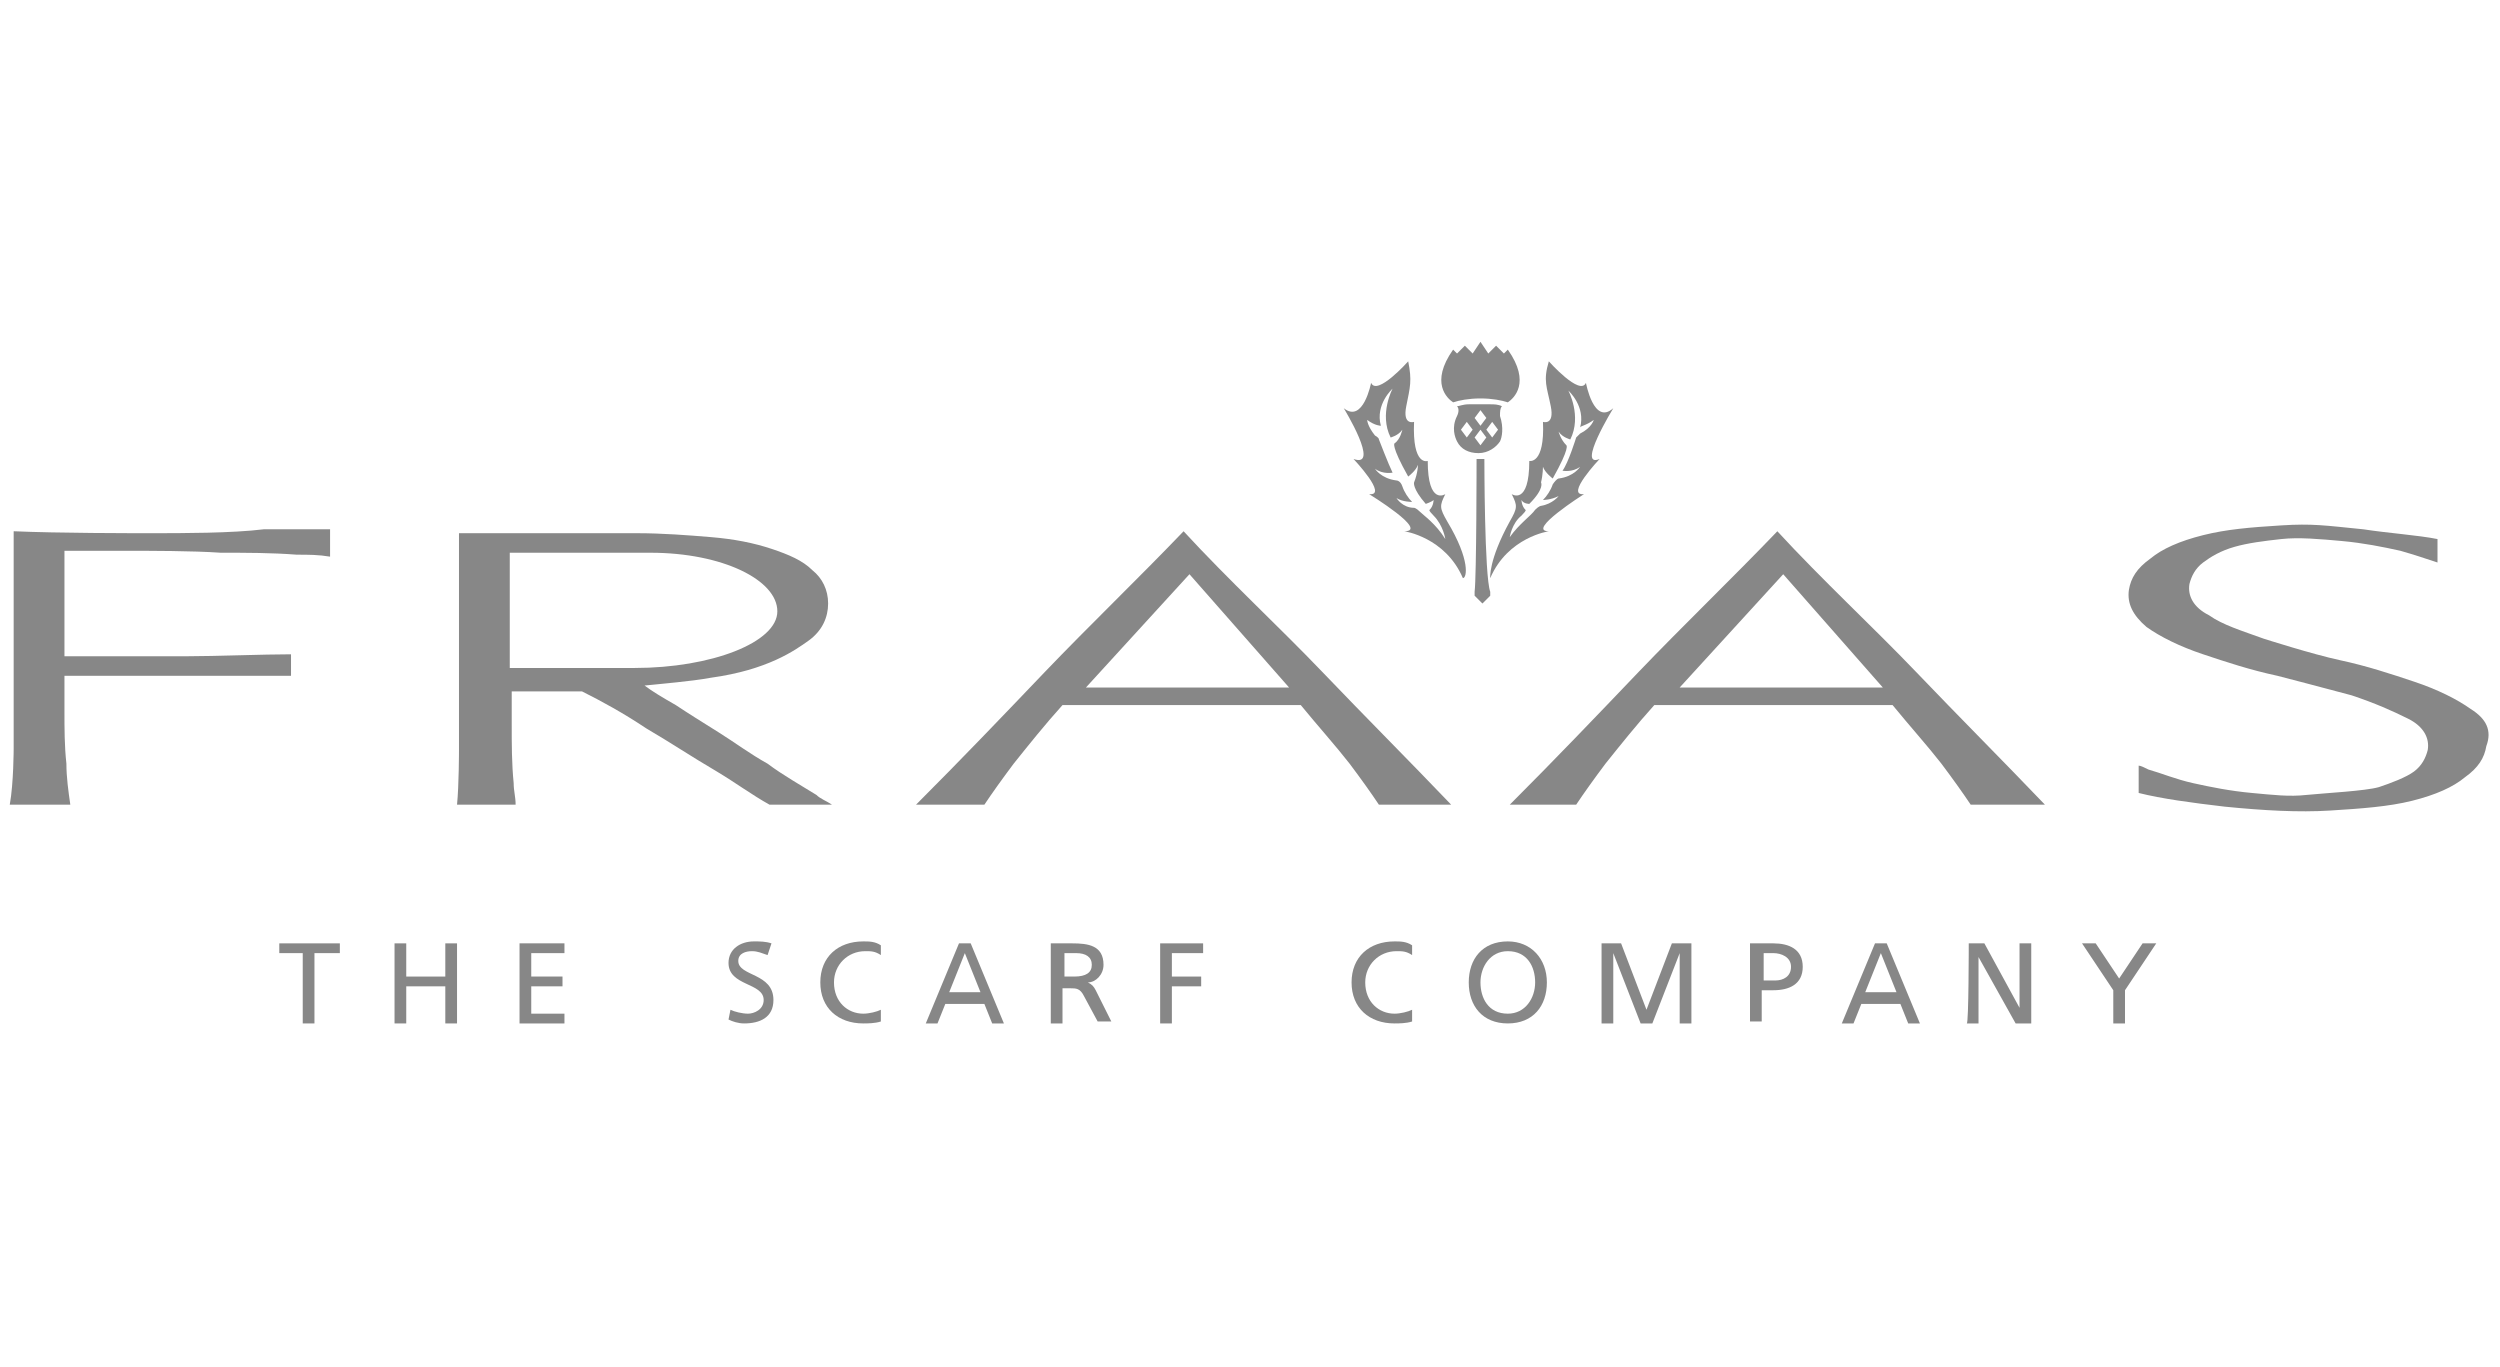 <?xml version="1.0" encoding="utf-8"?>
<!-- Generator: Adobe Illustrator 23.0.4, SVG Export Plug-In . SVG Version: 6.00 Build 0)  -->
<svg version="1.1" id="Ebene_1" xmlns="http://www.w3.org/2000/svg" xmlns:xlink="http://www.w3.org/1999/xlink" x="0px" y="0px"
	 viewBox="0 0 128 70" style="enable-background:new 0 0 128 70;" xml:space="preserve">
<style type="text/css">
	.st0{fill:#878787;}
</style>
<g id="Fraas">
	<g>
		<path class="st0" d="M7.8,27.3c-1.1,0-4.8,0-7.1-0.1v11.1c0,0,0,1.8-0.2,2.9h3.1c-0.1-0.7-0.2-1.4-0.2-2.1
			c-0.1-0.9-0.1-1.8-0.1-2.7v-1.8h3.1c1.2,0,3.4,0,4.5,0c1.1,0,2.3,0,3.3,0c0.2,0,0.5,0,0.7,0v-1.1c-1.4,0-3.9,0.1-5.3,0.1
			c-2.2,0-4.1,0-6.3,0l0-5.4c0.8,0,1.9,0,3.1,0c1.2,0,3.5,0,4.9,0.1c1.3,0,2.6,0,3.9,0.1c0.6,0,1.1,0,1.7,0.1v-1.4
			c-1.2,0-2.4,0-3.4,0C11.9,27.3,9.3,27.3,7.8,27.3z"/>
		<path class="st0" d="M96.4,35.2c-0.8,0-1.5,0-2.3,0c-0.8,0-1.6,0-2.3,0c-0.2,0-0.4,0-0.6,0h0c-0.2,0-0.4,0-0.6,0
			c-0.8,0-1.5,0-2.3,0c-0.8,0-1.6,0-2.3,0l5.3-5.8L96.4,35.2z M104.7,41.2c-2.2-2.3-4.4-4.5-6.6-6.8c-2.2-2.3-4.8-4.7-7.1-7.2h0
			c-2.3,2.4-4.8,4.8-7.1,7.2c-2.1,2.2-4.3,4.5-6.6,6.8h3.4c0.4-0.6,0.9-1.3,1.5-2.1c0.8-1,1.6-2,2.5-3c0.9,0,1.8,0,2.6,0
			c0.9,0,1.7,0,2.6,0c0.3,0,0.6,0,0.9,0h0c0.3,0,0.6,0,0.9,0c0.9,0,1.8,0,2.6,0s1.7,0,2.6,0c0.9,1.1,1.8,2.1,2.5,3
			c0.6,0.8,1.1,1.5,1.5,2.1C101.2,41.2,104.7,41.2,104.7,41.2z"/>
		<path class="st0" d="M126.5,36.3c-0.7-0.5-1.7-1-2.9-1.4c-1.2-0.4-2.4-0.8-3.8-1.1c-1.4-0.3-3.9-1.1-3.9-1.1
			c-1.1-0.4-2.1-0.7-2.8-1.2c-0.8-0.4-1.1-1-1-1.6c0.1-0.4,0.3-0.8,0.7-1.1c0.4-0.3,0.9-0.6,1.6-0.8c0.7-0.2,1.5-0.3,2.4-0.4
			c0.9-0.1,2,0,3.1,0.1c1.1,0.1,2.1,0.3,3,0.5c0.7,0.2,1.3,0.4,1.9,0.6v-1.2c-1-0.2-2.5-0.3-3.8-0.5c-2-0.2-2.6-0.3-4.2-0.2
			c-1.6,0.1-2.8,0.2-4,0.5c-1.2,0.3-2.1,0.7-2.7,1.2c-0.7,0.5-1,1-1.1,1.6c-0.1,0.7,0.2,1.3,0.9,1.9c0.7,0.5,1.7,1,2.9,1.4
			c1.2,0.4,2.4,0.8,3.8,1.1c0,0,2.7,0.7,3.8,1c1.2,0.4,2.1,0.8,2.9,1.2c0.8,0.4,1.1,1,1,1.6c-0.1,0.4-0.3,0.8-0.7,1.1
			c-0.4,0.3-1.2,0.6-1.8,0.8c-0.7,0.2-2.7,0.3-3.7,0.4c-0.9,0.1-1.7,0-2.8-0.1c-1.1-0.1-2.1-0.3-3-0.5c-0.9-0.2-1.6-0.5-2.3-0.7
			c-0.2-0.1-0.4-0.2-0.5-0.2v1.4c1.2,0.3,2.7,0.5,4.4,0.7c2,0.2,3.8,0.3,5.4,0.2c1.6-0.1,3-0.2,4.2-0.5c1.2-0.3,2.1-0.7,2.7-1.2
			c0.7-0.5,1-1,1.1-1.6C127.6,37.4,127.3,36.8,126.5,36.3z"/>
		<path class="st0" d="M39.8,31.3c0,1.6-3.4,2.9-7.3,2.9l-6.4,0v-5.9h7.2v0C37,28.3,39.8,29.7,39.8,31.3z M41.4,32.8
			c0.7-0.5,1-1.2,1-1.9c0-0.7-0.3-1.3-0.8-1.7c-0.5-0.5-1.2-0.8-2.1-1.1c-0.9-0.3-1.9-0.5-3.1-0.6c-1.2-0.1-2.5-0.2-3.8-0.2
			c-0.7,0-6.3,0-9.1,0v11.1c0,0,0,1.8-0.1,2.8h3c0-0.4-0.1-0.7-0.1-1.1c-0.1-1-0.1-2-0.1-3v-1.7h3.6c1,0.5,2.1,1.1,3.3,1.9
			c1.2,0.7,2.4,1.5,3.6,2.2c1,0.6,1.8,1.2,2.7,1.7h3.2c-0.3-0.2-0.6-0.3-0.8-0.5c-0.8-0.5-1.7-1-2.5-1.6c-0.9-0.5-1.7-1.1-2.5-1.6
			c-0.8-0.5-1.6-1-2.2-1.4c-0.7-0.4-1.2-0.7-1.6-1c0.9-0.1,2.3-0.2,3.4-0.4C39.3,34.3,40.7,33.3,41.4,32.8z"/>
		<path class="st0" d="M66,35.2c-0.8,0-1.5,0-2.3,0c-0.8,0-1.6,0-2.3,0c-0.2,0-0.4,0-0.6,0h0c-0.2,0-0.4,0-0.6,0c-0.8,0-1.5,0-2.3,0
			c-0.8,0-1.6,0-2.3,0l5.3-5.8L66,35.2z M74.3,41.2c-2.2-2.3-4.4-4.5-6.6-6.8c-2.2-2.3-4.8-4.7-7.1-7.2h0c-2.3,2.4-4.8,4.8-7.1,7.2
			c-2.1,2.2-4.3,4.5-6.6,6.8h3.5c0.4-0.6,0.9-1.3,1.5-2.1c0.8-1,1.6-2,2.5-3c0.9,0,1.8,0,2.6,0c0.9,0,1.7,0,2.6,0c0.3,0,0.6,0,0.9,0
			h0c0.3,0,0.6,0,0.9,0c0.9,0,1.8,0,2.6,0c0.9,0,1.7,0,2.6,0c0.9,1.1,1.8,2.1,2.5,3c0.6,0.8,1.1,1.5,1.5,2.1
			C70.9,41.2,74.3,41.2,74.3,41.2z"/>
		<path class="st0" d="M74.4,20.6c0.3-0.1,0.8-0.2,1.4-0.2c0.6,0,1.1,0.1,1.4,0.2c0.3-0.2,1.2-1,0-2.7L77,18.1l-0.4-0.4l-0.4,0.4
			l-0.4-0.6l-0.4,0.6L75,17.7l-0.4,0.4l-0.2-0.2C73.2,19.6,74.1,20.4,74.4,20.6z"/>
		<path class="st0" d="M76,23.5h-0.4c0,0,0,6-0.1,6.8c0,0.1,0,0.1,0,0.2l0.4,0.4l0.4-0.4c0-0.1,0-0.1,0-0.2C76,29.5,76,23.5,76,23.5
			z"/>
		<path class="st0" d="M76.7,22l-0.3,0.4L76.1,22l0.3-0.4L76.7,22z M76.1,22.4l-0.3,0.4l-0.3-0.4l0.3-0.4L76.1,22.4z M76.1,21.4
			l-0.3,0.4l-0.3-0.4l0.3-0.4L76.1,21.4z M75.4,22l-0.3,0.4L74.8,22l0.3-0.4L75.4,22z M76.9,20.8c-0.2-0.1-0.4-0.1-0.6-0.1
			c-0.2,0-0.4,0-0.6,0c-0.2,0-0.4,0-0.5,0l0,0c-0.3,0-0.5,0.1-0.6,0.1c0.1,0.1,0.1,0.3,0,0.5c-0.3,0.6-0.1,1.1,0,1.3c0,0,0,0,0,0
			c0,0,0,0,0,0c0.2,0.4,0.6,0.6,1.1,0.6c0.5,0,0.9-0.3,1.1-0.6c0,0,0,0,0,0c0,0,0,0,0,0c0.1-0.2,0.2-0.7,0-1.3
			C76.8,21.1,76.8,20.9,76.9,20.8z"/>
		<path class="st0" d="M74,27.6c-0.5-0.8-1.1-1.2-1.3-1.4s-0.3-0.2-0.3-0.2c-0.6,0-0.9-0.5-0.9-0.5c0.3,0.2,0.8,0.2,0.8,0.2
			c-0.2-0.2-0.4-0.5-0.5-0.8c-0.1-0.3-0.3-0.3-0.3-0.3c-0.8-0.1-1.1-0.6-1.1-0.6c0.4,0.3,0.9,0.2,0.9,0.2c-0.2-0.4-0.7-1.7-0.7-1.7
			c0-0.1-0.2-0.2-0.2-0.2C70,21.8,70,21.5,70,21.5c0.4,0.3,0.7,0.3,0.7,0.3c-0.3-1.1,0.6-1.9,0.6-1.9s-0.7,1.3-0.1,2.5
			c0,0,0.4-0.1,0.6-0.4c0,0-0.1,0.5-0.4,0.7c0,0-0.2,0.1,0.7,1.7c0,0,0.4-0.3,0.5-0.6c0,0,0,0.4-0.2,0.9c0,0-0.1,0.3,0.6,1.1
			c0,0,0.3-0.1,0.4-0.2c0,0,0,0.3-0.2,0.5c0,0-0.1,0,0.2,0.3C73.9,26.9,74,27.6,74,27.6z M74.1,26.7c-0.4-0.7-0.4-0.8-0.1-1.4
			c0,0-0.9,0.6-0.9-1.7c0,0-0.8,0.3-0.7-2c0,0-0.6,0.2-0.4-0.8c0.2-1,0.3-1.3,0.1-2.3c0,0-1.6,1.8-1.9,1.1c0,0-0.4,2.1-1.4,1.3
			c0,0,1.9,3.1,0.5,2.6c0,0,1.8,1.9,0.8,1.8c0,0,3.1,1.9,1.8,1.9c0,0,2.1,0.3,3,2.4C75.1,29.6,75.3,28.7,74.1,26.7z"/>
		<path class="st0" d="M81.6,21.5c0,0-0.1,0.4-0.7,0.7c0,0-0.1,0.1-0.2,0.2c0,0-0.4,1.3-0.7,1.7c0,0,0.5,0.1,0.9-0.2
			c0,0-0.3,0.5-1.1,0.6c0,0-0.1,0-0.3,0.3c-0.1,0.3-0.3,0.6-0.5,0.8c0,0,0.4,0,0.8-0.2c0,0-0.3,0.4-0.9,0.5c0,0-0.1,0-0.3,0.2
			c-0.2,0.3-0.8,0.7-1.3,1.4c0,0,0.1-0.7,0.6-1.1c0.3-0.3,0.2-0.3,0.2-0.3c-0.2-0.2-0.2-0.5-0.2-0.5c0.1,0.2,0.4,0.2,0.4,0.2
			c0.8-0.8,0.6-1.1,0.6-1.1C79,24.3,79,23.9,79,23.9c0.1,0.3,0.5,0.6,0.5,0.6c0.9-1.6,0.7-1.7,0.7-1.7c-0.3-0.3-0.4-0.7-0.4-0.7
			c0.2,0.3,0.6,0.4,0.6,0.4c0.6-1.2-0.1-2.5-0.1-2.5s0.9,0.8,0.6,1.9C80.9,21.8,81.2,21.8,81.6,21.5z M82.6,20.9
			c-1,0.9-1.4-1.3-1.4-1.3c-0.3,0.7-1.9-1.1-1.9-1.1c-0.3,1-0.1,1.3,0.1,2.3c0.2,1-0.4,0.8-0.4,0.8c0.1,2.2-0.7,2-0.7,2
			c0,2.3-0.9,1.7-0.9,1.7c0.3,0.6,0.3,0.7-0.1,1.4c-1.1,2-1,2.9-1,2.9c0.9-2.1,3-2.4,3-2.4c-1.2,0,1.8-1.9,1.8-1.9
			c-1,0.1,0.8-1.8,0.8-1.8C80.7,24,82.6,20.9,82.6,20.9z"/>
		<path class="st0" d="M15.6,48.8h-1.3v-0.5h3.1v0.5h-1.3v3.6h-0.6V48.8z"/>
		<path class="st0" d="M20.2,48.3h0.6V50h2v-1.7h0.6v4.1h-0.6v-1.9h-2v1.9h-0.6V48.3z"/>
		<path class="st0" d="M26.6,48.3h2.3v0.5h-1.7V50h1.6v0.5h-1.6v1.4h1.7v0.5h-2.3C26.6,52.4,26.6,48.3,26.6,48.3z"/>
		<path class="st0" d="M39.3,48.9c-0.3-0.1-0.5-0.2-0.8-0.2c-0.3,0-0.7,0.1-0.7,0.5c0,0.8,1.8,0.6,1.8,2c0,0.9-0.7,1.2-1.5,1.2
			c-0.3,0-0.6-0.1-0.8-0.2l0.1-0.5c0.2,0.1,0.6,0.2,0.9,0.2c0.3,0,0.8-0.2,0.8-0.7c0-0.9-1.8-0.7-1.8-1.9c0-0.7,0.6-1.1,1.3-1.1
			c0.3,0,0.6,0,0.9,0.1L39.3,48.9z"/>
		<path class="st0" d="M45.1,48.9c-0.3-0.2-0.5-0.2-0.8-0.2c-0.9,0-1.6,0.7-1.6,1.6c0,1,0.7,1.6,1.5,1.6c0.3,0,0.7-0.1,0.9-0.2
			l0,0.6c-0.3,0.1-0.7,0.1-0.9,0.1c-1.3,0-2.2-0.8-2.2-2.1c0-1.3,0.9-2.1,2.2-2.1c0.3,0,0.6,0,0.9,0.2L45.1,48.9z"/>
		<path class="st0" d="M49.1,48.3h0.6l1.7,4.1h-0.6l-0.4-1h-2l-0.4,1h-0.6L49.1,48.3z M49.4,48.8l-0.8,2h1.6L49.4,48.8z"/>
		<path class="st0" d="M53.9,48.3h1c0.8,0,1.6,0.1,1.6,1.1c0,0.5-0.4,0.9-0.8,0.9v0c0.2,0.1,0.3,0.2,0.4,0.4l0.8,1.6h-0.7L55.5,51
			c-0.2-0.4-0.4-0.4-0.7-0.4h-0.4v1.8h-0.6V48.3z M54.5,50H55c0.6,0,0.9-0.2,0.9-0.6c0-0.4-0.3-0.6-0.8-0.6h-0.6V50z"/>
		<path class="st0" d="M59.4,48.3h2.2v0.5H60V50h1.5v0.5H60v1.9h-0.6V48.3z"/>
		<path class="st0" d="M72.3,48.9c-0.3-0.2-0.5-0.2-0.8-0.2c-0.9,0-1.6,0.7-1.6,1.6c0,1,0.7,1.6,1.5,1.6c0.3,0,0.7-0.1,0.9-0.2
			l0,0.6c-0.3,0.1-0.7,0.1-0.9,0.1c-1.3,0-2.2-0.8-2.2-2.1c0-1.3,0.9-2.1,2.2-2.1c0.3,0,0.6,0,0.9,0.2L72.3,48.9z"/>
		<path class="st0" d="M77.2,48.2c1.2,0,2,0.9,2,2.1c0,1.2-0.7,2.1-2,2.1c-1.3,0-2-0.9-2-2.1C75.2,49.1,75.9,48.2,77.2,48.2z
			 M77.2,51.9c0.9,0,1.4-0.8,1.4-1.6c0-0.8-0.4-1.6-1.4-1.6c-0.9,0-1.4,0.8-1.4,1.6C75.8,51.1,76.2,51.9,77.2,51.9z"/>
		<path class="st0" d="M82,48.3h1l1.3,3.4l1.3-3.4h1v4.1h-0.6v-3.6h0l-1.4,3.6H84l-1.4-3.6h0v3.6H82L82,48.3L82,48.3z"/>
		<path class="st0" d="M89.7,48.3h1.1c0.8,0,1.5,0.3,1.5,1.2c0,0.9-0.7,1.2-1.5,1.2h-0.6v1.6h-0.6V48.3z M90.3,50.2h0.6
			c0.4,0,0.8-0.2,0.8-0.7c0-0.5-0.5-0.7-0.9-0.7h-0.5L90.3,50.2L90.3,50.2z"/>
		<path class="st0" d="M96,48.3h0.6l1.7,4.1h-0.6l-0.4-1h-2l-0.4,1h-0.6L96,48.3z M96.3,48.8l-0.8,2h1.6L96.3,48.8z"/>
		<path class="st0" d="M100.8,48.3h0.8l1.8,3.3h0v-3.3h0.6v4.1h-0.8l-1.9-3.4h0v3.4h-0.6C100.8,52.4,100.8,48.3,100.8,48.3z"/>
		<path class="st0" d="M108.2,50.7l-1.6-2.4h0.7l1.2,1.8l1.2-1.8h0.7l-1.6,2.4v1.7h-0.6L108.2,50.7L108.2,50.7z"/>
	</g>
</g>
<g id="Layer_1">
</g>
</svg>
